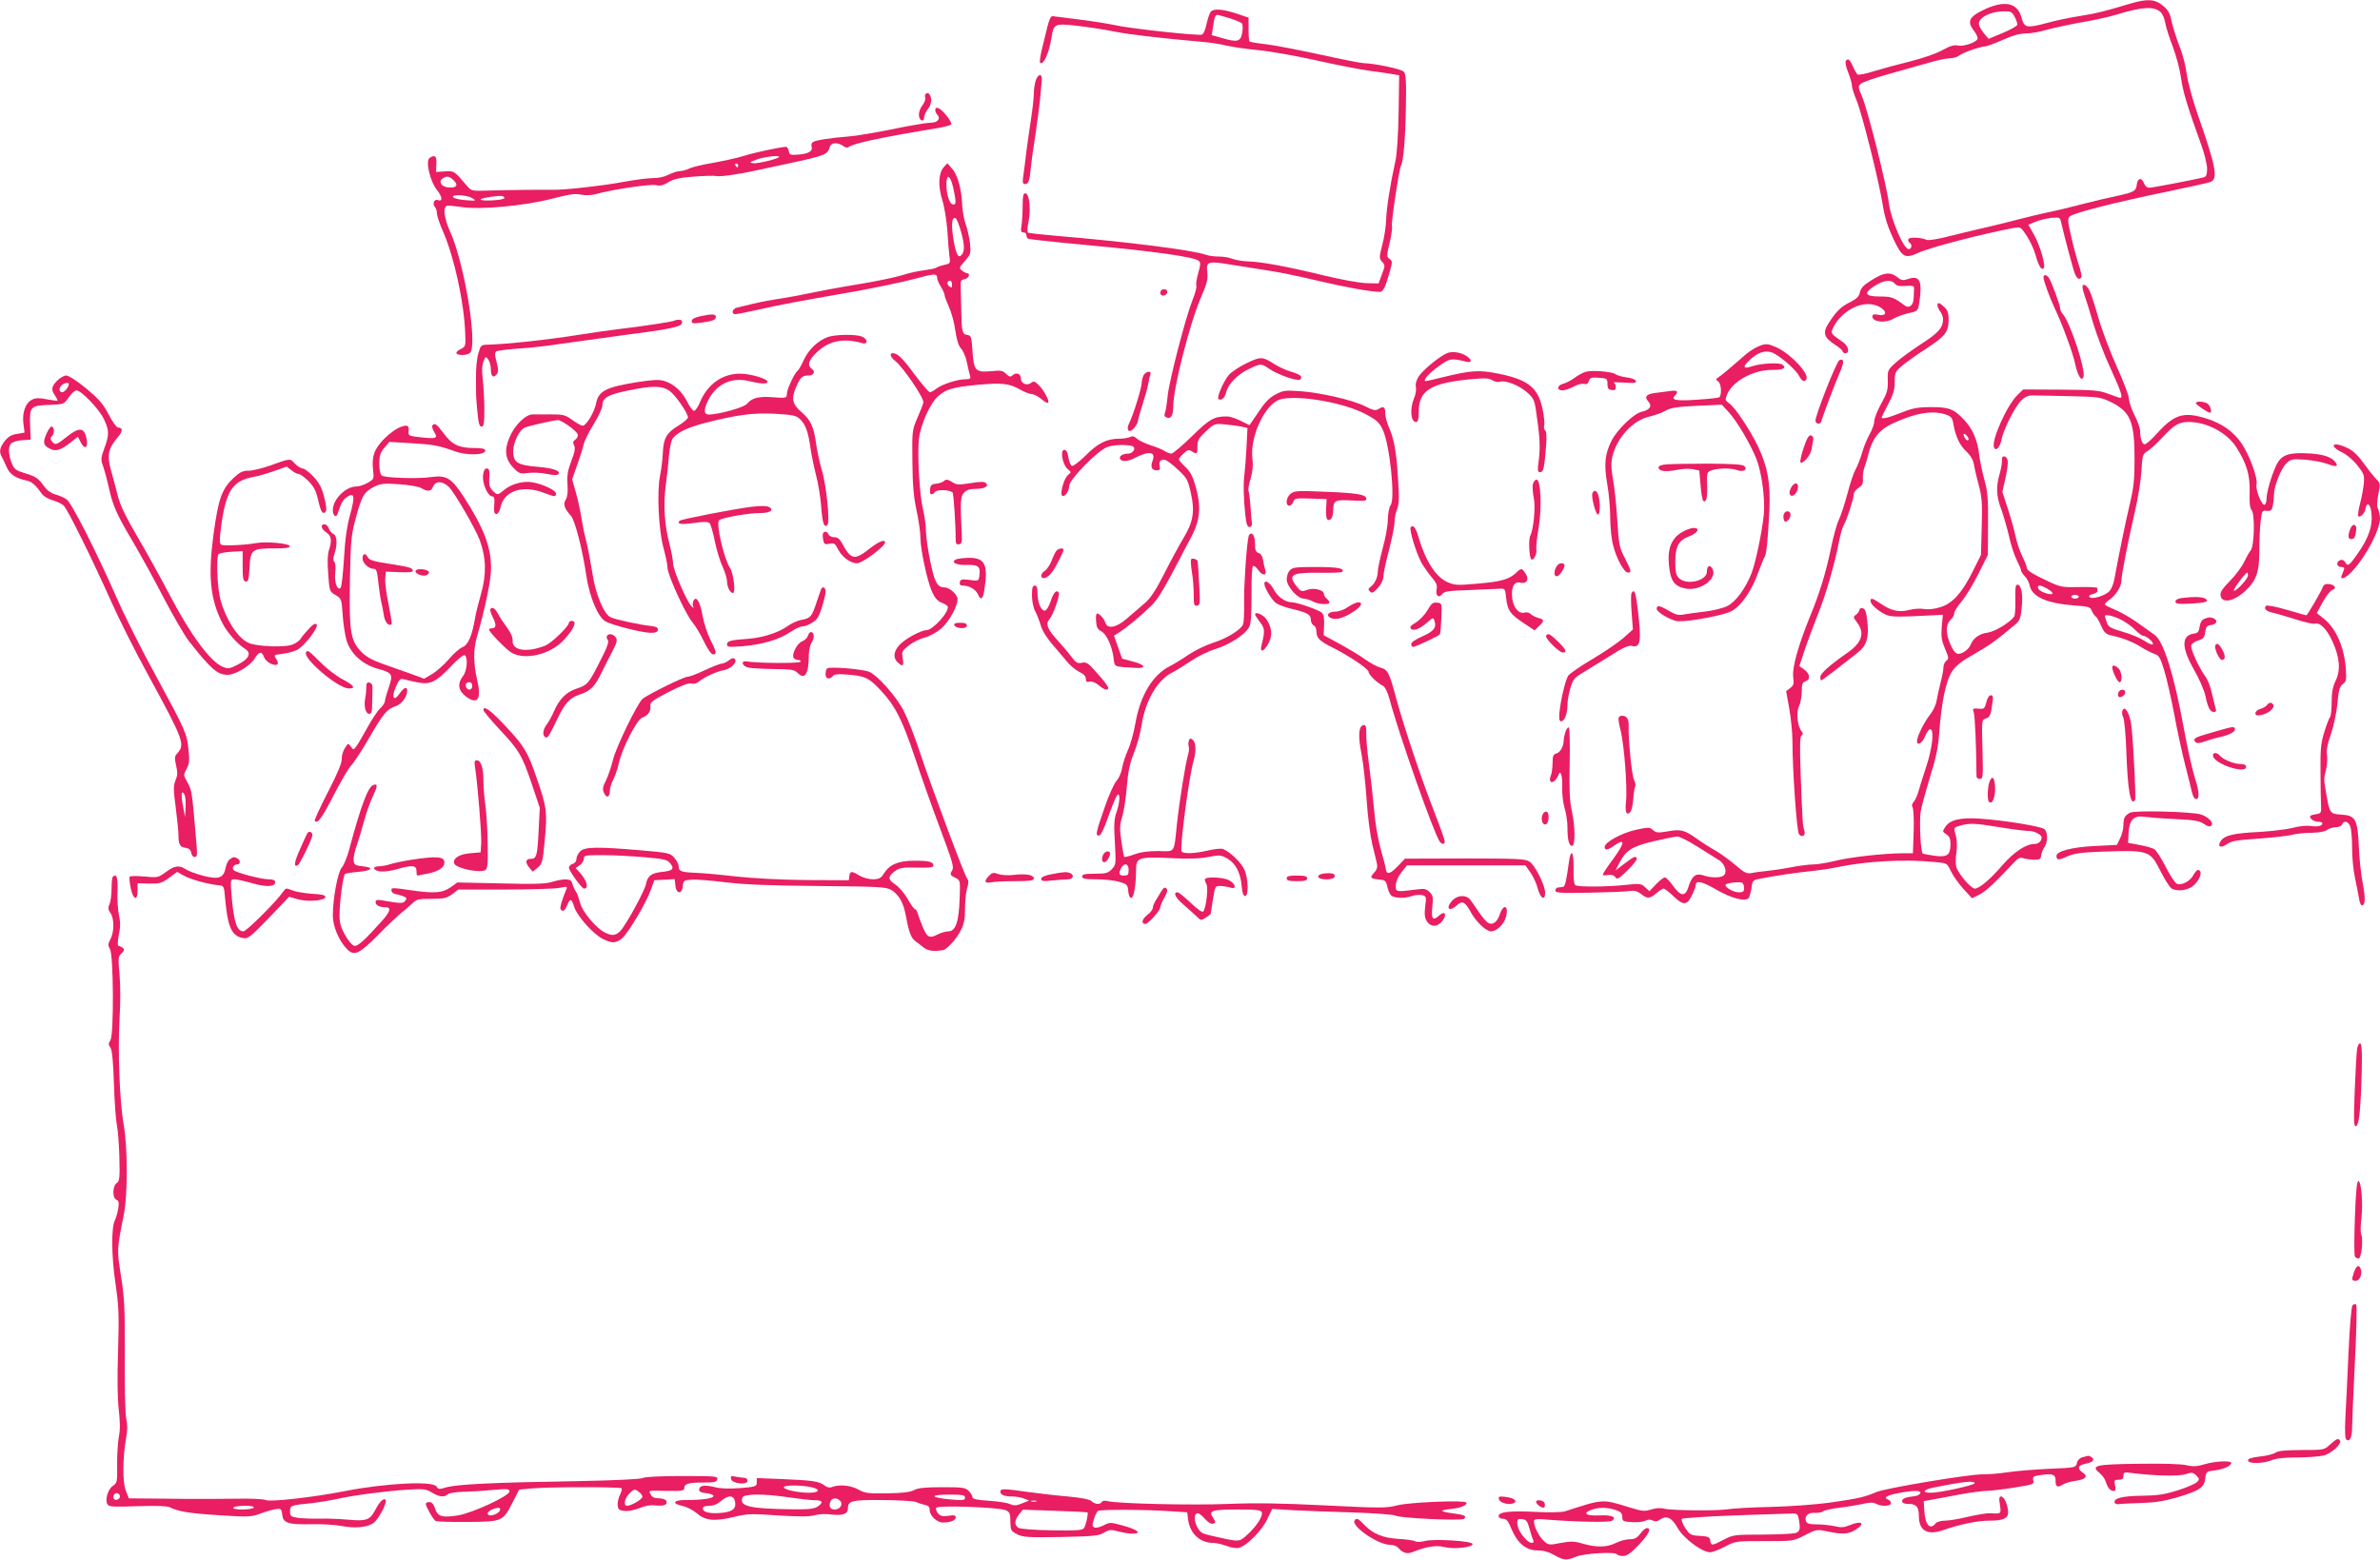 <?xml version="1.0" standalone="no"?>
<!DOCTYPE svg PUBLIC "-//W3C//DTD SVG 20010904//EN"
 "http://www.w3.org/TR/2001/REC-SVG-20010904/DTD/svg10.dtd">
<svg version="1.0" xmlns="http://www.w3.org/2000/svg"
 width="1280pt" height="839pt" viewBox="0 0 1280 839"
 preserveAspectRatio="xMidYMid meet">
<g transform="translate(0,839) scale(0.1,-0.1)"
fill="#e91e63" stroke="none">
<path d="M11455 8370 c-140 -42 -175 -51 -268 -66 -53 -8 -134 -25 -180 -38
-108 -29 -120 -26 -135 29 -22 83 -94 96 -210 39 -72 -35 -83 -61 -47 -108 15
-19 24 -40 20 -47 -13 -20 -76 -40 -105 -34 -21 5 -42 -2 -82 -24 -31 -18
-106 -44 -174 -61 -65 -16 -153 -40 -196 -53 -42 -14 -81 -21 -87 -18 -5 4
-17 23 -26 44 -8 20 -19 37 -25 37 -19 0 -19 -21 0 -70 11 -28 20 -60 20 -71
0 -11 11 -46 25 -79 29 -70 120 -432 141 -564 10 -64 27 -117 56 -179 48 -102
62 -110 135 -77 66 30 348 103 514 134 35 6 38 5 68 -41 18 -26 39 -72 48
-103 17 -61 32 -85 44 -73 13 13 -19 122 -52 181 l-30 53 38 16 c21 9 59 18
85 21 45 4 47 3 53 -24 17 -73 64 -252 74 -276 11 -28 25 -36 35 -19 3 5 -3
33 -13 63 -10 30 -29 99 -41 152 -20 86 -21 99 -8 112 18 18 253 78 528 134
113 24 215 46 228 51 42 16 31 80 -67 359 -29 83 -54 177 -60 220 -5 41 -22
109 -39 150 -16 41 -35 101 -42 132 -9 47 -18 63 -48 88 -43 35 -84 38 -177
10z m165 -45 c10 -9 22 -36 25 -58 4 -23 22 -81 41 -129 18 -48 38 -123 44
-167 10 -74 33 -151 109 -361 17 -47 31 -104 31 -127 0 -36 -4 -43 -22 -48
-69 -16 -273 -55 -290 -55 -11 0 -23 11 -28 26 -12 31 -34 27 -38 -9 -4 -35
-15 -41 -107 -61 -44 -9 -129 -29 -190 -45 -60 -16 -144 -36 -185 -44 -41 -9
-109 -25 -150 -36 -41 -11 -115 -29 -165 -41 -49 -11 -142 -33 -205 -49 -70
-18 -120 -26 -130 -21 -25 13 -93 16 -97 3 -2 -6 1 -14 6 -18 17 -10 13 -35
-4 -35 -27 0 -93 154 -106 245 -14 107 -114 504 -144 574 -23 54 -23 57 -6 71
10 9 80 33 157 54 76 21 171 48 209 59 39 12 87 22 107 23 20 0 44 7 53 14 19
16 112 49 139 50 10 0 53 16 96 35 54 24 92 35 125 35 26 0 78 9 114 20 36 10
120 28 186 40 66 11 152 30 190 42 138 42 199 45 235 13z m-785 -25 c8 -16 15
-35 15 -42 0 -7 -35 -27 -78 -45 l-77 -32 -23 27 c-12 15 -25 35 -28 46 -12
36 54 74 133 75 37 1 44 -3 58 -29z"/>
<path d="M6512 8327 c-7 -7 -16 -37 -23 -66 -6 -29 -17 -55 -24 -57 -19 -8
-390 33 -465 50 -36 8 -123 22 -195 31 -71 9 -136 17 -144 18 -9 1 -18 -17
-27 -53 -7 -30 -21 -86 -30 -123 -9 -37 -14 -71 -10 -74 17 -17 48 51 61 134
12 76 16 78 141 64 60 -7 149 -21 199 -31 79 -16 245 -35 470 -55 39 -3 97
-12 130 -20 33 -8 112 -19 175 -25 63 -6 203 -31 310 -55 108 -24 234 -49 280
-55 47 -6 103 -14 125 -18 l40 -7 -3 -200 c-2 -118 -9 -225 -17 -260 -27 -121
-48 -252 -50 -315 -1 -36 -10 -98 -21 -137 -17 -68 -17 -73 -1 -91 17 -18 17
-22 -1 -68 l-18 -49 -67 2 c-37 1 -140 20 -230 42 -193 47 -332 73 -407 75
-30 1 -68 8 -83 14 -16 7 -48 12 -72 12 -24 0 -54 4 -68 9 -66 25 -429 71
-802 102 -82 7 -153 15 -157 18 -4 4 -3 31 4 61 13 66 4 150 -18 150 -11 0
-14 -15 -14 -67 0 -38 -3 -85 -6 -105 -5 -31 -4 -38 10 -38 9 0 16 -6 16 -14
0 -8 4 -17 9 -20 4 -3 132 -17 282 -31 402 -37 614 -67 637 -89 10 -9 9 -22
-4 -65 -8 -29 -13 -60 -10 -68 3 -7 -6 -42 -20 -76 -37 -92 -124 -427 -134
-515 -4 -42 -11 -85 -15 -94 -5 -12 -2 -20 10 -24 23 -9 35 12 35 62 0 96 89
446 149 584 32 74 38 98 34 135 -7 59 2 62 130 41 56 -9 147 -23 202 -32 55
-8 175 -33 266 -55 144 -34 276 -58 330 -59 18 0 29 23 54 110 14 51 14 56 -2
67 -16 12 -16 17 1 88 10 42 15 82 12 90 -5 14 39 309 49 325 13 21 24 156 26
313 3 145 0 180 -12 192 -14 14 -157 44 -213 45 -15 0 -121 21 -234 46 -114
25 -245 50 -292 56 -47 5 -87 12 -90 15 -3 3 -5 32 -5 66 l0 62 -65 22 c-76
25 -123 28 -138 10z m101 -35 c31 -10 61 -22 66 -28 5 -5 6 -27 2 -49 -8 -49
-26 -54 -107 -30 l-57 16 7 45 c6 48 12 64 24 64 4 0 33 -8 65 -18z"/>
<path d="M5571 7959 c-6 -18 -11 -50 -11 -73 0 -23 -7 -84 -15 -136 -8 -52
-19 -131 -25 -175 -5 -44 -12 -101 -16 -127 -6 -40 -4 -48 9 -48 19 0 24 15
32 95 3 33 15 117 26 186 10 69 21 154 24 190 3 35 7 75 8 88 3 36 -19 36 -32
0z"/>
<path d="M4978 7884 c-4 -3 -4 -12 -2 -19 3 -8 -4 -27 -16 -43 -23 -31 -24
-72 -2 -80 7 -2 12 5 12 16 0 11 9 31 21 46 12 15 19 37 17 53 -3 26 -18 40
-30 27z"/>
<path d="M5030 7797 c0 -7 5 -18 11 -24 20 -20 2 -43 -33 -43 -18 0 -75 -9
-128 -19 -188 -38 -266 -51 -325 -56 -82 -6 -168 -19 -183 -29 -7 -4 -10 -16
-7 -26 8 -24 -19 -38 -76 -42 -39 -3 -44 0 -47 20 -2 12 -9 22 -15 22 -26 0
-168 -30 -228 -49 -35 -11 -109 -27 -164 -37 -55 -9 -112 -23 -127 -30 -15 -8
-38 -14 -50 -14 -13 0 -41 -9 -63 -20 -24 -12 -56 -19 -84 -18 -26 0 -95 -9
-156 -20 -101 -20 -325 -45 -385 -43 -57 1 -251 -1 -340 -4 -94 -3 -94 -3
-120 27 -67 79 -68 80 -118 76 l-47 -3 2 43 c2 43 -7 51 -36 33 -24 -15 1
-125 39 -173 30 -37 32 -65 4 -54 -19 7 -30 -22 -15 -37 6 -6 11 -22 11 -35 0
-13 15 -58 34 -100 59 -137 111 -374 118 -542 3 -73 2 -75 -25 -88 -15 -7 -25
-17 -22 -23 9 -13 59 -11 73 3 42 42 -30 483 -108 654 -31 70 -39 129 -17 137
6 2 40 -1 75 -6 98 -17 338 5 487 43 96 25 128 30 160 23 26 -5 54 -4 80 3 79
23 290 55 322 48 24 -5 41 -1 68 16 27 17 60 24 136 30 55 4 108 6 119 3 20
-5 123 9 225 32 33 7 96 21 140 30 232 50 234 51 249 98 7 21 44 22 70 2 12
-9 24 -11 30 -6 25 20 191 55 473 101 40 6 75 16 79 21 3 5 -9 27 -27 49 -32
40 -59 52 -59 27z m-840 -251 c0 -9 -113 -37 -138 -34 -24 3 -22 5 18 20 41
15 120 24 120 14z m-220 -46 c0 -5 -2 -10 -4 -10 -3 0 -8 5 -11 10 -3 6 -1 10
4 10 6 0 11 -4 11 -10z m-1529 -81 c26 -26 13 -42 -32 -37 -36 3 -53 33 -27
49 21 14 36 11 59 -12z m99 -95 c24 -14 22 -15 -33 -11 -32 2 -63 9 -69 15
-18 18 71 15 102 -4z m173 1 c1 -6 -28 -11 -68 -13 -76 -3 -81 8 -7 19 58 8
72 7 75 -6z"/>
<path d="M5076 7491 c-29 -32 -32 -101 -8 -178 12 -38 23 -111 27 -163 3 -52
8 -114 11 -136 6 -41 5 -42 -28 -49 -18 -4 -37 -11 -43 -15 -5 -4 -35 -10 -65
-14 -30 -3 -84 -15 -120 -27 -36 -11 -146 -34 -245 -50 -99 -16 -209 -37 -245
-45 -36 -8 -105 -21 -155 -29 -49 -7 -119 -20 -155 -29 -36 -9 -75 -18 -87
-21 -25 -6 -32 -35 -8 -35 8 0 63 11 122 24 125 28 205 43 508 96 121 22 269
52 330 69 111 30 125 31 125 6 0 -8 9 -29 20 -47 11 -18 20 -38 20 -45 0 -7
11 -36 24 -65 13 -29 29 -86 34 -127 7 -48 17 -81 30 -95 11 -11 25 -43 31
-71 6 -27 13 -60 17 -72 6 -20 3 -23 -23 -23 -43 0 -126 -27 -156 -50 -14 -11
-30 -20 -36 -20 -6 0 -42 43 -81 94 -65 89 -93 116 -119 116 -19 0 -12 -22 14
-42 43 -34 156 -201 151 -223 -2 -11 -17 -49 -33 -85 -27 -63 -28 -69 -26
-230 1 -125 6 -189 22 -264 12 -54 21 -120 21 -147 0 -63 36 -231 62 -291 14
-32 30 -51 50 -59 16 -6 31 -15 34 -20 15 -24 -78 -129 -114 -129 -30 0 -120
-50 -147 -82 -30 -35 -32 -68 -7 -91 28 -26 34 -21 27 22 -6 36 -4 40 33 69
21 17 59 36 85 42 26 7 64 28 88 48 42 36 89 119 89 159 0 24 -43 63 -69 63
-40 0 -54 26 -77 136 -13 60 -23 134 -24 164 0 30 -7 84 -16 120 -19 80 -31
293 -22 378 9 78 60 193 104 231 43 38 77 48 212 61 129 12 170 8 229 -26 23
-13 51 -24 62 -24 10 0 34 -12 51 -26 17 -15 34 -24 37 -20 9 9 -24 70 -53 97
-19 18 -26 20 -38 10 -23 -19 -56 -4 -56 25 0 26 -27 33 -47 13 -8 -8 -17 -5
-32 10 -18 18 -28 20 -83 14 -82 -7 -91 3 -98 111 -5 74 -7 81 -27 84 -28 4
-31 16 -33 127 -1 50 -2 108 -3 130 -2 35 1 40 21 43 20 3 33 32 14 32 -5 0
-17 6 -27 14 -18 13 -18 15 14 52 32 36 33 40 28 95 -4 31 -14 79 -24 105 -9
27 -17 72 -18 99 -3 84 -24 164 -54 197 l-26 30 -19 -21z m43 -83 c6 -18 13
-52 17 -75 5 -35 4 -43 -9 -43 -19 0 -37 51 -37 106 0 52 14 57 29 12z m44
-246 c23 -73 27 -118 12 -139 -19 -25 -30 -10 -44 61 -17 92 -14 145 10 131 4
-3 14 -27 22 -53z m-43 -303 c0 -18 -2 -19 -15 -9 -15 12 -12 30 6 30 5 0 9
-10 9 -21z"/>
<path d="M10067 6884 c-44 -27 -59 -43 -64 -66 -4 -22 -17 -35 -52 -53 -51
-25 -75 -49 -116 -113 -34 -52 -26 -78 35 -117 22 -14 40 -30 40 -35 0 -6 7
-10 15 -10 24 0 17 37 -10 57 -70 49 -70 49 -58 76 40 88 145 148 223 127 64
-17 82 -66 20 -53 -23 4 -30 2 -30 -10 0 -30 75 -37 116 -10 14 9 49 21 77 28
51 11 52 12 59 56 18 118 3 150 -61 128 -26 -9 -35 -8 -57 10 -38 30 -71 26
-137 -15z m124 -20 c9 -11 26 -15 58 -12 39 2 46 0 45 -14 0 -10 -1 -34 -2
-53 -2 -37 -24 -56 -47 -39 -61 45 -71 49 -135 49 -81 0 -89 18 -28 57 48 31
89 36 109 12z"/>
<path d="M10990 6898 c0 -17 35 -112 59 -163 41 -85 99 -243 111 -300 14 -66
35 -100 45 -73 14 36 -70 290 -111 339 -8 8 -14 21 -14 29 0 18 -49 152 -62
167 -13 17 -28 17 -28 1z"/>
<path d="M11200 6846 c0 -8 5 -27 10 -42 6 -15 27 -82 46 -148 20 -66 62 -178
95 -248 56 -123 68 -158 52 -158 -5 0 -33 10 -63 21 -49 19 -77 22 -257 23
l-202 1 -30 -29 c-57 -55 -142 -244 -127 -283 10 -24 33 2 41 45 10 52 73 177
107 209 21 20 38 27 66 26 20 0 109 -2 197 -4 152 -4 163 -5 218 -32 105 -52
127 -104 127 -307 0 -110 -5 -154 -25 -239 -22 -91 -58 -267 -84 -408 -4 -24
-16 -52 -26 -63 -22 -24 -93 -46 -107 -32 -6 6 0 12 16 16 14 3 26 11 26 16 0
6 0 13 0 17 0 4 -44 6 -98 5 -91 -2 -101 0 -167 31 -89 42 -115 59 -115 75 0
7 -11 34 -24 60 -13 26 -29 74 -36 107 -7 33 -25 100 -42 150 l-29 89 16 71
c9 39 15 82 13 95 -4 30 -34 35 -31 5 1 -11 -4 -43 -12 -72 -21 -72 -19 -123
9 -195 12 -35 31 -99 41 -143 9 -44 28 -101 41 -127 13 -26 24 -52 24 -58 0
-5 9 -19 20 -30 11 -11 23 -34 26 -50 13 -61 92 -96 242 -107 75 -5 85 -9 92
-29 5 -12 14 -25 20 -29 7 -4 20 -27 30 -51 14 -33 26 -45 47 -50 64 -14 123
-36 165 -63 24 -15 57 -32 73 -38 26 -8 33 -19 53 -84 13 -41 37 -146 54 -234
16 -88 43 -212 59 -275 16 -63 33 -130 37 -149 4 -19 12 -36 19 -38 23 -8 23
36 -2 110 -13 42 -41 163 -60 269 -53 291 -109 468 -156 502 -13 9 -54 38 -91
65 -37 27 -92 58 -123 71 -30 12 -55 25 -55 29 0 4 13 17 30 29 32 24 59 68
59 98 0 30 39 226 72 369 17 72 33 171 36 221 5 86 7 92 32 107 15 9 49 40 76
69 68 73 92 88 146 88 98 0 206 -57 257 -137 55 -87 73 -147 71 -239 -2 -58 1
-87 11 -99 18 -22 14 -193 -5 -215 -7 -8 -23 -36 -35 -62 -12 -25 -46 -72 -76
-102 -40 -40 -54 -62 -52 -78 6 -45 69 -35 130 20 62 56 80 105 79 221 0 53 3
123 7 156 7 57 8 60 33 57 22 -2 27 2 33 29 3 17 6 44 6 60 0 45 39 142 68
168 24 22 32 23 103 18 42 -4 95 -14 118 -23 48 -19 62 -13 36 16 -24 26 -75
40 -162 42 -91 3 -126 -13 -151 -65 -26 -56 -52 -144 -52 -178 0 -15 -4 -30
-10 -34 -14 -9 -51 81 -44 109 8 33 -38 159 -82 223 -44 63 -106 107 -192 133
-118 36 -168 21 -259 -79 -30 -34 -61 -61 -68 -61 -14 0 -25 30 -25 71 0 14
-13 53 -30 85 -16 32 -30 72 -30 88 0 16 -29 94 -65 172 -35 78 -80 196 -99
263 -19 66 -40 132 -48 147 -15 31 -38 43 -38 20z m890 -1552 c0 -18 -68 -90
-76 -81 -6 5 63 97 72 97 2 0 4 -7 4 -16z m-1079 -71 c37 -22 37 -35 2 -27
-31 8 -53 22 -53 35 0 14 19 11 51 -8z m169 -43 c0 -5 -9 -10 -20 -10 -11 0
-20 5 -20 10 0 6 9 10 20 10 11 0 20 -4 20 -10z m228 -124 c26 -13 60 -38 76
-55 17 -17 35 -31 42 -31 18 0 60 -37 52 -46 -4 -4 -25 5 -45 19 -21 14 -73
36 -115 48 -68 20 -79 26 -88 52 -5 17 -10 32 -10 33 0 12 47 1 88 -20z"/>
<path d="M6253 6833 c-18 -6 -16 -33 1 -33 19 0 31 19 20 30 -5 4 -15 5 -21 3z"/>
<path d="M10420 6747 c0 -7 7 -22 15 -33 8 -10 15 -29 15 -41 0 -46 -25 -74
-117 -133 -52 -34 -114 -79 -138 -101 -43 -39 -44 -42 -42 -98 1 -48 -4 -66
-36 -123 -20 -36 -37 -79 -37 -94 0 -15 -11 -46 -24 -68 -13 -23 -32 -68 -41
-100 -9 -32 -25 -73 -35 -90 -10 -17 -30 -76 -44 -131 -15 -55 -35 -118 -46
-140 -11 -22 -31 -94 -44 -160 -28 -133 -61 -239 -111 -360 -63 -155 -97 -276
-91 -325 5 -38 3 -47 -16 -61 l-22 -17 17 -94 c9 -52 17 -130 17 -174 0 -152
23 -485 35 -501 17 -22 38 -7 29 20 -9 25 -10 44 -20 308 -5 147 -4 198 5 203
9 6 9 11 0 22 -22 27 -30 103 -14 134 8 16 15 51 15 79 0 41 4 51 20 56 28 9
25 40 -6 63 l-27 19 28 84 c15 46 48 133 72 194 44 110 91 273 114 395 7 36
18 74 25 85 15 24 54 143 54 167 0 10 12 25 26 34 20 13 25 24 23 48 -2 18 2
45 8 61 6 17 17 51 23 78 21 79 57 125 125 157 125 59 219 75 293 49 25 -9 33
-18 37 -47 11 -67 35 -119 70 -150 22 -21 36 -44 41 -69 3 -21 15 -72 26 -113
17 -63 20 -97 16 -225 l-4 -150 -43 -86 c-58 -117 -108 -173 -172 -194 -33
-11 -65 -15 -91 -11 -21 4 -58 1 -80 -5 -54 -14 -96 -5 -149 31 -49 33 -59 36
-59 17 0 -17 36 -50 77 -71 28 -14 54 -15 172 -10 l140 7 -6 -65 c-4 -53 -1
-74 18 -118 20 -47 21 -54 7 -64 -9 -7 -16 -23 -16 -36 0 -14 -7 -52 -16 -85
-8 -33 -18 -76 -21 -96 -3 -20 -19 -54 -36 -75 -31 -39 -69 -116 -69 -140 0
-30 29 -12 44 27 10 23 22 39 29 36 20 -7 9 -102 -23 -200 -16 -49 -35 -107
-41 -130 -6 -23 -18 -50 -26 -59 -10 -12 -13 -22 -7 -30 5 -7 8 -66 6 -130
l-4 -118 -55 0 c-98 0 -286 -21 -364 -41 -41 -10 -94 -19 -116 -19 -22 0 -80
-7 -129 -17 -49 -9 -107 -17 -129 -19 -22 -2 -55 -6 -72 -10 -29 -5 -39 -1
-90 43 -32 27 -80 62 -108 78 -27 15 -71 43 -96 61 -68 49 -89 55 -159 42 -53
-9 -63 -8 -80 7 -18 16 -23 16 -93 1 -78 -18 -167 -67 -167 -92 0 -20 17 -17
51 7 60 42 59 17 -1 -66 -33 -44 -59 -84 -60 -89 0 -4 12 -6 27 -3 18 3 31 0
40 -11 10 -15 18 -11 67 37 49 49 61 71 37 71 -5 0 -29 -16 -55 -36 l-47 -36
19 38 c36 70 67 90 183 118 59 14 117 26 130 26 13 0 62 -25 109 -55 47 -29
99 -62 115 -72 33 -20 47 -69 23 -84 -18 -12 -69 -11 -107 2 -40 14 -62 -3
-80 -61 -16 -55 -42 -53 -83 5 -18 25 -37 45 -44 45 -7 0 -29 -17 -48 -37
l-35 -37 -23 21 c-21 20 -29 21 -103 13 -100 -11 -256 -12 -272 -2 -8 5 -11
35 -10 89 2 91 -14 114 -25 36 -14 -102 -21 -133 -32 -134 -6 -1 -18 -2 -26
-3 -8 0 -15 -8 -15 -16 0 -13 26 -15 185 -12 102 2 199 6 217 9 23 4 39 -1 59
-16 34 -27 46 -26 82 4 17 14 34 25 39 25 6 0 29 -18 52 -40 54 -52 74 -51
100 3 12 24 21 49 21 55 0 28 34 21 108 -22 85 -50 163 -69 178 -45 4 8 11 32
14 54 4 36 8 41 40 47 72 15 227 38 290 43 36 4 94 12 130 20 159 33 360 44
524 28 68 -6 68 -6 87 -47 10 -23 40 -65 66 -95 l49 -53 40 20 c35 18 78 58
192 179 17 18 28 22 45 16 12 -4 38 -7 57 -8 30 0 36 4 38 25 2 13 10 33 18
44 18 27 18 80 -1 96 -18 15 -221 48 -345 56 -104 8 -163 -6 -187 -43 -17 -25
-17 -27 5 -41 16 -10 22 -24 22 -51 0 -60 -16 -73 -82 -65 -31 4 -61 10 -67
13 -11 7 -19 155 -12 221 2 19 24 100 48 180 36 115 47 168 53 255 12 159 35
269 67 321 22 33 49 55 121 96 83 47 117 72 223 161 21 18 27 34 32 87 8 72
-2 125 -23 125 -10 0 -13 -19 -11 -80 1 -44 -2 -85 -6 -91 -22 -32 -103 -81
-142 -87 -46 -6 -78 -29 -92 -64 -10 -28 -54 -57 -74 -49 -22 8 -55 84 -55
127 0 23 7 42 20 54 11 10 20 26 20 35 0 10 18 40 41 66 22 27 63 94 90 149
l50 100 1 165 c1 139 -2 177 -20 240 -11 41 -24 102 -28 135 -8 77 -36 140
-82 188 -55 58 -80 67 -176 67 -72 0 -98 -5 -161 -30 -71 -28 -105 -36 -105
-25 0 3 16 34 35 71 27 51 35 77 35 119 0 49 3 56 37 85 20 18 80 61 133 95
103 67 120 89 120 159 0 32 -6 48 -23 64 -27 25 -37 28 -37 9z m166 -724 c-4
-4 -11 -1 -16 7 -16 25 -11 35 7 17 9 -9 13 -20 9 -24z m169 -2083 c66 -11
137 -20 157 -20 30 0 68 -20 68 -35 0 -20 -17 -35 -39 -35 -45 0 -109 -43
-170 -112 -65 -77 -126 -128 -150 -128 -21 0 -91 82 -100 118 -4 15 -4 49 1
77 4 29 3 65 -2 85 -14 49 -14 48 23 59 49 14 81 13 212 -9z m-1375 -326 c0
-20 -5 -24 -28 -24 -28 0 -72 24 -72 40 0 9 66 18 88 12 6 -2 12 -15 12 -28z"/>
<path d="M3763 6688 c-28 -6 -43 -15 -43 -25 0 -13 8 -14 50 -9 64 9 80 15 80
32 0 16 -24 16 -87 2z"/>
<path d="M3629 6666 c-6 -6 -171 -31 -299 -46 -52 -6 -147 -20 -210 -30 -175
-28 -390 -51 -495 -54 -38 -1 -40 -3 -52 -46 -8 -25 -14 -83 -13 -130 0 -113
0 -105 8 -190 5 -57 11 -75 22 -75 12 0 15 18 15 100 -1 55 -5 127 -9 160 -5
40 -4 70 4 90 11 29 12 29 26 11 8 -11 14 -34 14 -52 0 -39 13 -50 31 -28 10
12 10 25 0 66 -11 39 -11 52 -1 58 6 4 60 11 118 15 59 3 163 15 232 26 69 10
215 30 325 45 266 34 319 46 323 67 2 11 -3 17 -16 17 -10 0 -21 -2 -23 -4z"/>
<path d="M4452 6577 c-54 -20 -103 -67 -129 -123 -13 -30 -29 -57 -35 -60 -6
-4 -20 -27 -32 -53 -20 -45 -23 -52 -25 -80 -1 -11 -15 -13 -72 -8 -77 6 -115
-3 -140 -34 -14 -20 -151 -58 -206 -59 -29 0 -30 27 -3 79 42 84 125 123 213
102 68 -16 101 -18 105 -6 5 16 -88 44 -147 45 -97 0 -177 -57 -218 -157 -10
-24 -24 -43 -30 -43 -7 0 -24 22 -37 49 -29 56 -70 94 -121 111 -28 9 -56 8
-138 -4 -177 -28 -218 -48 -231 -115 -8 -46 -53 -121 -72 -121 -8 0 -33 14
-56 31 -38 27 -50 30 -113 30 -38 -1 -83 0 -98 0 -38 2 -99 -57 -127 -124 -29
-68 -23 -118 21 -163 31 -32 36 -34 80 -28 25 3 70 1 99 -5 30 -7 57 -8 62 -3
18 18 -25 34 -112 41 -107 9 -130 24 -130 83 0 48 33 116 63 128 28 11 157 40
178 40 20 0 98 -56 106 -76 3 -8 -2 -21 -12 -28 -14 -10 -15 -17 -8 -31 8 -14
5 -35 -14 -84 -20 -52 -24 -79 -21 -126 3 -41 0 -67 -9 -82 -16 -24 -8 -49 28
-88 21 -24 62 -181 82 -320 18 -119 64 -228 106 -249 38 -20 189 -58 236 -60
29 -1 40 3 43 15 2 13 -7 18 -40 22 -53 5 -186 34 -213 46 -37 16 -83 127 -99
238 -9 56 -24 137 -35 180 -11 43 -22 101 -26 128 -4 28 -16 83 -27 123 l-21
73 27 77 c15 42 31 93 35 112 5 19 29 69 55 110 26 42 46 86 46 102 0 38 31
56 142 78 125 26 177 26 218 -2 32 -22 100 -120 100 -144 0 -6 -22 -25 -49
-42 -66 -40 -82 -68 -86 -144 -1 -35 -8 -91 -15 -126 -18 -88 -8 -296 19 -392
11 -41 21 -88 21 -104 0 -37 95 -246 133 -292 17 -20 45 -67 63 -105 20 -41
39 -69 49 -69 21 0 19 13 -14 78 -16 31 -35 89 -42 127 -13 76 -33 111 -48 86
-5 -8 -7 -21 -4 -30 5 -14 4 -14 -9 -1 -25 25 -98 195 -98 228 0 18 -9 64 -19
104 -27 102 -34 208 -21 313 7 50 15 124 18 166 4 42 13 83 21 92 26 32 81 58
173 82 171 44 263 56 381 49 96 -6 110 -9 132 -31 29 -30 42 -68 54 -154 5
-35 18 -99 29 -142 12 -43 24 -118 28 -166 7 -96 16 -123 34 -105 15 15 -6
219 -31 299 -10 33 -23 93 -29 133 -13 96 -29 131 -77 173 -52 44 -59 74 -32
135 22 53 33 64 66 64 29 0 40 20 20 35 -27 20 -20 46 26 90 65 62 142 78 245
49 32 -9 29 24 -4 36 -34 13 -141 11 -182 -3z"/>
<path d="M9451 6524 c-19 -8 -56 -33 -81 -57 -64 -56 -112 -97 -130 -108 -13
-8 -13 -11 2 -22 15 -12 19 -69 5 -84 -4 -3 -57 -9 -119 -13 -113 -8 -144 -2
-120 22 23 23 12 31 -30 24 -24 -3 -58 -8 -77 -10 -47 -6 -59 -21 -36 -46 22
-24 9 -45 -36 -55 -43 -10 -134 -98 -163 -158 -35 -71 -40 -126 -22 -231 9
-49 16 -130 16 -180 0 -51 7 -119 16 -151 18 -71 59 -145 79 -145 21 0 19 9
-17 79 -29 57 -32 72 -40 204 -5 78 -15 176 -23 218 -10 55 -11 89 -4 120 23
103 111 199 200 218 29 7 69 21 87 32 27 15 60 21 168 26 l134 6 38 -41 c43
-47 114 -166 148 -250 29 -73 48 -217 40 -300 -10 -97 -43 -253 -65 -313 -31
-81 -85 -156 -131 -179 -22 -11 -77 -25 -122 -30 -46 -5 -98 -13 -115 -16 -25
-5 -43 0 -77 20 -51 30 -66 32 -66 11 0 -19 80 -65 116 -67 64 -2 249 33 287
55 52 28 109 111 143 207 15 41 31 80 35 85 9 12 17 92 25 250 7 144 -9 233
-60 341 -42 89 -126 215 -157 235 -21 15 -22 18 -10 48 29 70 140 131 238 131
63 0 83 9 60 28 -15 13 -115 8 -163 -8 -50 -17 -55 -4 -12 35 41 38 75 50 112
41 34 -8 133 -91 151 -127 16 -30 29 -36 40 -19 17 28 -83 136 -160 171 -48
22 -60 23 -104 3z"/>
<path d="M7782 6490 c-41 -17 -131 -92 -152 -125 -13 -21 -19 -42 -15 -57 3
-13 -1 -40 -10 -60 -24 -59 -18 -128 11 -128 10 0 14 14 14 53 0 117 62 156
280 177 77 7 99 6 117 -6 12 -7 29 -11 38 -8 28 11 104 -18 146 -55 36 -32 42
-43 50 -101 21 -141 24 -196 14 -272 -7 -50 -5 -58 8 -58 18 0 23 22 32 142 4
50 2 79 -5 83 -6 4 -8 15 -5 25 3 10 -1 51 -9 91 -25 115 -77 157 -242 190
-101 20 -142 17 -298 -21 -43 -11 -83 -20 -88 -20 -20 0 16 42 70 80 59 43 67
44 145 25 34 -9 36 8 4 30 -31 20 -77 27 -105 15z"/>
<path d="M6704 6436 c-38 -18 -82 -47 -96 -64 -28 -34 -65 -119 -55 -128 13
-13 35 6 41 34 10 45 61 98 121 126 66 32 67 32 113 1 49 -33 153 -68 165 -56
15 15 0 27 -48 41 -25 7 -65 25 -89 40 -67 43 -75 43 -152 6z"/>
<path d="M9893 6453 c-16 -6 -136 -312 -129 -329 7 -17 25 -18 31 -1 14 46 77
212 99 261 25 57 25 79 -1 69z"/>
<path d="M8528 6390 c-15 -4 -42 -19 -60 -33 -18 -13 -45 -27 -60 -31 -34 -8
-38 -36 -5 -36 12 0 39 9 60 20 21 12 47 18 57 15 13 -4 20 0 25 15 6 18 13
21 53 18 45 -3 47 -4 47 -33 0 -23 5 -31 23 -33 16 -3 22 2 22 16 0 11 -5 22
-12 24 -6 2 19 2 56 0 55 -4 68 -2 64 9 -3 8 -24 16 -50 19 -25 3 -52 11 -59
17 -19 14 -127 23 -161 13z"/>
<path d="M6150 6371 c-5 -11 -10 -30 -10 -42 0 -26 -45 -171 -66 -213 -21 -41
-1 -61 27 -27 10 13 19 29 19 36 0 7 11 46 24 86 13 41 27 91 31 112 3 21 9
45 12 53 8 22 -25 17 -37 -5z"/>
<path d="M307 6342 c-31 -32 -33 -49 -11 -80 9 -13 14 -25 13 -27 -2 -2 -28 2
-57 7 -38 8 -60 8 -78 -1 -36 -16 -56 -71 -48 -130 l6 -48 -40 -7 c-30 -4 -48
-15 -67 -39 -27 -36 -31 -57 -15 -85 5 -9 17 -34 26 -55 17 -39 47 -59 107
-72 28 -6 48 -23 80 -69 10 -15 35 -30 60 -37 23 -7 50 -19 59 -28 21 -19 152
-284 258 -521 43 -96 129 -267 191 -380 198 -363 206 -384 162 -433 -14 -14
-15 -25 -6 -64 9 -38 8 -55 -3 -81 -12 -29 -12 -49 1 -145 8 -62 15 -130 15
-152 0 -49 8 -62 40 -66 17 -3 26 -11 28 -26 2 -13 10 -23 19 -23 14 0 15 11
9 78 -23 270 -24 281 -47 322 -23 40 -23 42 -6 73 15 27 17 46 11 102 -8 88
-15 104 -178 404 -75 137 -170 326 -211 421 -109 247 -240 506 -267 524 -13 9
-40 21 -60 26 -23 7 -45 22 -60 43 -31 44 -45 54 -106 72 -46 14 -56 21 -68
52 -19 45 -21 88 -5 107 7 8 34 16 59 18 l47 3 -3 75 c-4 102 2 109 102 112
80 3 80 3 105 40 14 21 33 37 42 38 26 0 123 -101 148 -155 29 -61 29 -84 2
-157 -19 -53 -20 -59 -5 -100 8 -24 21 -73 29 -109 20 -96 45 -151 128 -290
40 -68 116 -205 167 -304 52 -99 113 -205 137 -235 118 -150 153 -180 207
-180 41 0 117 45 144 85 26 42 39 44 52 10 10 -26 54 -50 71 -39 6 3 4 15 -5
29 -15 22 -14 22 34 28 27 3 62 13 78 21 40 21 118 124 105 137 -8 8 -21 0
-44 -26 -19 -20 -38 -43 -42 -51 -4 -8 -21 -21 -38 -29 -38 -20 -203 -14 -247
9 -57 29 -120 129 -147 233 -17 64 -23 229 -9 243 5 4 36 10 69 12 l60 3 0
-80 c0 -66 3 -80 16 -83 14 -3 17 9 21 73 5 99 12 105 131 105 66 0 88 3 85
13 -5 14 -126 25 -178 16 -59 -11 -178 -17 -190 -9 -10 6 -10 27 -1 96 26 194
61 248 176 269 22 3 71 18 109 31 l68 24 26 -20 c13 -11 31 -20 39 -20 7 0 31
-17 51 -37 29 -29 41 -52 52 -98 15 -68 25 -84 40 -69 8 8 6 31 -6 78 -13 52
-26 77 -58 112 -23 24 -49 44 -58 44 -10 0 -28 12 -42 26 -27 29 -22 30 -135
-11 -41 -14 -92 -27 -114 -27 -32 0 -48 -8 -82 -40 -62 -59 -80 -110 -106
-297 -31 -229 -19 -353 47 -483 25 -49 81 -113 123 -139 35 -22 20 -54 -40
-84 -45 -23 -52 -24 -81 -12 -67 28 -173 172 -283 382 -49 94 -128 236 -176
318 -60 102 -92 168 -104 215 -9 37 -26 99 -37 138 -24 84 -16 122 34 180 29
33 30 54 3 54 -8 0 -31 32 -51 71 -30 58 -53 83 -121 140 -49 40 -94 69 -107
69 -12 0 -34 -13 -49 -28z m63 -18 c0 -16 -23 -44 -35 -44 -18 0 -20 21 -3 38
12 12 38 17 38 6z m628 -2277 l-3 -52 -11 60 c-12 62 -8 90 8 61 5 -9 8 -40 6
-69z"/>
<path d="M6860 6268 c-33 -17 -58 -43 -92 -95 l-48 -70 -47 23 c-25 13 -59 24
-73 24 -71 0 -94 -13 -190 -107 -52 -51 -102 -93 -110 -93 -9 0 -24 6 -35 13
-11 8 -45 22 -75 31 -30 10 -64 26 -75 36 -14 13 -25 16 -35 10 -8 -5 -36 -10
-61 -10 -67 0 -115 -24 -182 -92 -33 -32 -65 -57 -72 -54 -7 2 -15 23 -19 45
-4 28 -11 41 -22 41 -24 0 -10 -79 18 -103 20 -17 20 -18 3 -31 -22 -16 -47
-104 -32 -113 14 -8 37 25 37 53 0 34 152 189 204 209 38 15 129 15 143 1 12
-12 -8 -36 -29 -36 -30 0 -52 -15 -44 -29 10 -16 42 -14 78 5 78 40 115 35 97
-14 -13 -33 -5 -52 22 -52 16 0 20 5 16 19 -7 27 7 44 30 37 10 -3 42 -27 70
-54 47 -44 52 -53 68 -126 22 -97 12 -155 -41 -242 -20 -33 -65 -116 -100
-185 -49 -96 -75 -136 -109 -165 -25 -22 -67 -58 -94 -81 -55 -49 -105 -59
-116 -23 -7 22 -32 50 -45 50 -5 0 -7 -19 -5 -42 2 -32 8 -44 28 -54 28 -15
58 -79 66 -144 7 -50 -4 -45 121 -53 58 -3 49 17 -15 34 l-60 16 -22 62 -22
62 28 17 c38 24 116 88 171 142 43 42 67 84 223 384 41 78 47 156 18 257 -16
56 -29 82 -56 107 -19 18 -35 37 -35 41 0 4 11 18 25 31 22 21 29 22 45 12 28
-17 30 -16 30 27 0 33 7 44 46 81 44 41 47 42 102 37 31 -3 71 -8 89 -12 l32
-7 -5 -102 c-3 -55 -8 -121 -11 -146 -7 -50 -5 -134 5 -225 5 -44 11 -60 22
-60 9 0 14 8 13 20 -2 11 -5 53 -8 94 -3 41 -8 78 -11 82 -2 5 3 34 12 65 11
38 14 73 10 104 -15 110 56 275 135 316 71 36 342 -5 470 -72 63 -33 77 -46
95 -84 38 -78 69 -375 43 -407 -7 -8 -14 -43 -15 -76 0 -34 -13 -105 -28 -158
-14 -53 -26 -109 -26 -124 0 -30 -16 -65 -39 -82 -13 -10 -14 -14 -3 -25 11
-11 18 -7 43 20 17 19 29 43 29 60 0 15 13 79 30 142 16 63 30 131 30 151 0
20 6 52 14 70 10 26 12 62 5 161 -8 143 -22 221 -50 281 -10 23 -19 57 -19 75
0 34 -9 39 -38 21 -14 -9 -29 -6 -71 16 -66 33 -238 73 -351 81 -77 5 -89 4
-130 -18z"/>
<path d="M11810 6221 c0 -8 64 -51 76 -51 13 0 1 41 -15 50 -24 12 -61 13 -61
1z"/>
<path d="M2325 6100 c-3 -5 2 -21 11 -35 21 -33 9 -37 -76 -27 -63 7 -65 8
-62 35 2 20 -2 27 -15 27 -48 0 -143 -81 -168 -142 -10 -27 -13 -55 -9 -92 6
-52 6 -53 -28 -73 -19 -11 -47 -20 -61 -20 -58 0 -127 -69 -127 -127 0 -31 18
-44 26 -19 18 56 29 76 51 90 39 26 43 4 17 -92 -18 -63 -28 -134 -34 -239 -5
-82 -13 -153 -18 -158 -18 -18 -35 31 -29 82 3 28 1 52 -5 58 -7 7 -7 20 1 43
16 47 14 98 -5 106 -8 3 -20 16 -25 29 -4 13 -15 24 -24 24 -23 0 -18 -26 10
-44 28 -18 31 -45 14 -95 -7 -21 -9 -65 -4 -127 7 -95 7 -96 40 -115 31 -19
32 -21 38 -107 3 -48 13 -110 21 -138 22 -70 84 -127 163 -150 85 -24 88 -29
64 -102 -12 -34 -21 -67 -21 -75 0 -7 -11 -24 -25 -37 -14 -13 -45 -60 -70
-105 -24 -44 -50 -89 -59 -100 -15 -20 -15 -20 -29 -1 -14 19 -15 19 -32 -8
-10 -15 -18 -41 -17 -59 1 -21 -24 -81 -75 -179 -42 -82 -74 -151 -70 -154 16
-16 37 13 101 137 38 74 81 148 97 164 15 17 58 82 94 145 77 133 96 155 142
171 33 10 63 51 63 84 0 24 -17 18 -41 -16 -32 -46 -46 -22 -20 36 18 41 24
46 43 41 13 -4 46 -11 75 -17 68 -13 98 2 180 88 34 37 66 62 72 59 19 -12 13
-86 -9 -113 -31 -40 -26 -77 15 -109 64 -48 86 -16 61 90 -20 87 -21 163 -1
230 45 155 77 311 76 372 -1 114 -39 214 -146 380 -66 102 -94 119 -174 108
-71 -11 -252 -5 -268 8 -8 6 -13 33 -13 63 0 43 5 60 27 86 l27 32 116 -7
c120 -7 149 -12 240 -45 63 -22 160 -19 160 5 0 10 -16 14 -60 14 -82 0 -119
18 -164 79 -38 51 -50 59 -61 41z m87 -327 c28 -25 144 -224 168 -288 35 -96
37 -184 7 -290 -14 -50 -29 -108 -32 -130 -16 -94 -37 -144 -67 -156 -16 -6
-50 -36 -75 -66 -26 -30 -66 -65 -89 -79 l-43 -25 -73 27 c-40 14 -109 39
-153 54 -60 22 -89 39 -116 68 -54 58 -62 108 -57 386 4 213 7 239 32 331 32
119 44 138 97 166 37 18 52 20 138 14 53 -4 106 -13 118 -21 30 -19 52 -18 60
4 13 35 48 37 85 5z m128 -1073 c0 -23 -25 -27 -33 -6 -7 16 1 26 20 26 7 0
13 -9 13 -20z"/>
<path d="M1950 5386 c0 -26 33 -56 61 -56 13 0 18 -14 23 -67 4 -38 11 -86 16
-108 5 -22 12 -57 15 -78 5 -34 27 -58 41 -45 3 3 -5 51 -16 107 -12 55 -20
118 -18 139 l3 37 73 -3 c44 -2 72 0 72 7 0 16 -13 20 -125 38 -82 12 -108 20
-116 34 -14 27 -29 23 -29 -5z"/>
<path d="M2236 5321 c-9 -14 31 -33 55 -26 11 4 18 12 16 18 -5 15 -63 21 -71
8z"/>
<path d="M251 6059 c-22 -49 -19 -65 18 -83 31 -16 58 -8 112 35 l38 30 16
-32 c23 -43 42 -24 29 28 -13 54 -40 55 -104 4 -58 -46 -62 -47 -80 -26 -10
12 -10 19 -2 27 15 15 16 45 2 53 -6 4 -19 -13 -29 -36z"/>
<path d="M9700 5980 c-13 -38 -20 -73 -17 -77 12 -12 55 38 60 70 3 18 7 41 9
52 2 11 -3 21 -13 23 -11 2 -22 -16 -39 -68z"/>
<path d="M12552 5988 c3 -7 23 -22 47 -33 23 -11 59 -42 80 -69 34 -43 38 -53
34 -95 -2 -25 -11 -74 -20 -109 -9 -34 -13 -65 -10 -69 10 -9 35 16 39 39 6
39 25 30 31 -14 10 -73 -12 -140 -75 -229 -44 -63 -52 -68 -66 -42 -6 10 -16
14 -26 10 -24 -9 -20 -37 5 -37 15 0 19 -4 15 -15 -3 -8 -9 -22 -12 -30 -12
-30 24 -15 60 26 74 81 146 220 146 281 0 16 -5 38 -10 49 -8 14 -7 37 1 79
11 58 11 61 -12 84 -13 13 -43 51 -67 84 -29 41 -56 67 -85 81 -49 24 -81 27
-75 9z"/>
<path d="M8963 5892 c-27 -2 -43 -8 -43 -16 0 -21 37 -26 96 -14 29 6 68 8 88
4 l35 -7 7 -80 c3 -43 10 -82 15 -84 16 -10 23 21 20 87 -2 65 -1 68 24 78 33
12 106 13 138 1 31 -12 58 2 39 21 -10 10 -60 13 -195 14 -100 0 -201 -2 -224
-4z"/>
<path d="M2598 5833 c-5 -43 25 -113 49 -113 11 0 14 -11 11 -47 -2 -37 0 -48
12 -48 8 0 17 14 21 33 18 91 117 125 231 82 64 -24 68 -24 68 -5 0 18 -73 52
-129 61 -48 8 -112 -10 -149 -41 -36 -30 -37 -30 -63 -4 -14 14 -20 31 -18 57
3 53 1 62 -15 62 -9 0 -16 -14 -18 -37z"/>
<path d="M5075 5801 c-6 -5 -23 -11 -40 -13 -24 -2 -31 -8 -33 -30 -4 -30 9
-36 27 -14 12 14 76 12 94 -3 6 -6 17 -174 17 -259 0 -17 5 -22 18 -20 13 3
17 12 15 43 -9 185 -8 213 11 234 13 15 31 21 60 21 51 0 76 14 59 31 -9 9
-28 9 -84 0 -61 -10 -75 -9 -95 4 -27 17 -36 19 -49 6z"/>
<path d="M8244 5786 c-3 -14 -1 -47 5 -74 10 -50 -1 -168 -19 -204 -10 -18 -6
-115 5 -126 11 -12 32 27 28 51 -3 13 3 66 12 117 18 109 12 260 -11 260 -8 0
-16 -11 -20 -24z"/>
<path d="M9631 5763 c-9 -19 -9 -29 -1 -37 14 -13 40 17 40 46 0 27 -25 22
-39 -9z"/>
<path d="M6943 5735 c-26 -18 -32 -65 -9 -65 8 0 18 9 21 20 6 19 14 21 93 18
l87 -3 -3 -51 c-2 -33 1 -55 8 -59 16 -10 30 13 30 50 1 53 9 58 99 53 70 -4
81 -3 79 11 -4 21 -49 29 -228 36 -135 6 -158 5 -177 -10z"/>
<path d="M8564 5736 c-7 -19 19 -118 31 -114 11 3 12 59 2 101 -8 29 -24 36
-33 13z"/>
<path d="M4035 5663 c-98 -13 -371 -66 -379 -74 -19 -18 6 -22 77 -12 52 7 75
7 83 -1 6 -6 19 -49 28 -96 10 -47 28 -109 42 -138 13 -29 24 -64 24 -78 0
-31 17 -64 32 -64 16 0 3 106 -16 135 -33 51 -76 239 -59 256 14 14 156 39
218 39 54 0 79 15 54 31 -14 9 -48 9 -104 2z"/>
<path d="M9594 5625 c-4 -8 -3 -22 0 -31 5 -13 9 -14 21 -4 8 7 15 21 15 31 0
23 -28 25 -36 4z"/>
<path d="M12640 5545 c-14 -37 -12 -55 5 -55 17 0 23 12 27 49 4 33 -20 38
-32 6z"/>
<path d="M7587 5553 c-9 -14 31 -142 59 -192 15 -25 40 -61 57 -80 22 -26 28
-40 23 -62 -6 -34 12 -49 30 -25 10 15 34 18 146 22 73 3 147 6 163 7 29 2 30
0 35 -48 8 -69 21 -88 92 -135 l61 -41 23 22 c31 29 30 37 -3 45 -15 4 -34 14
-41 21 -8 8 -22 11 -32 8 -30 -10 -61 26 -67 76 -7 59 10 93 42 85 35 -9 51
16 30 48 -21 32 -23 32 -54 2 -37 -33 -79 -45 -209 -56 -104 -9 -117 -9 -158
9 -63 28 -119 116 -156 245 -13 47 -30 67 -41 49z"/>
<path d="M9047 5528 c-58 -34 -80 -89 -71 -179 8 -84 29 -113 89 -125 80 -15
173 53 145 106 -14 25 -30 17 -30 -15 0 -50 -110 -75 -150 -35 -16 16 -20 33
-20 85 0 86 17 118 75 140 47 19 61 45 23 45 -13 0 -40 -10 -61 -22z"/>
<path d="M4427 5522 c-3 -4 -3 -20 0 -35 5 -25 9 -27 34 -22 25 6 30 2 48 -33
20 -39 66 -72 100 -72 29 0 151 91 151 112 0 19 -34 5 -80 -31 -85 -67 -102
-64 -152 28 -12 22 -24 31 -41 31 -14 0 -27 7 -31 15 -6 16 -22 20 -29 7z"/>
<path d="M6716 5508 c-11 -35 -27 -276 -25 -358 1 -52 -1 -105 -5 -117 -9 -29
-88 -78 -166 -102 -36 -12 -92 -39 -125 -61 -33 -23 -81 -52 -106 -65 -91 -47
-158 -159 -183 -308 -9 -49 -26 -113 -40 -142 -13 -29 -27 -72 -31 -96 -4 -24
-17 -55 -30 -69 -13 -14 -41 -77 -63 -140 -48 -138 -52 -155 -32 -155 10 0 27
35 51 103 20 57 42 109 48 115 17 17 14 -42 -5 -94 -12 -35 -14 -67 -8 -162 6
-114 6 -119 -16 -142 -21 -22 -32 -25 -92 -25 -54 0 -68 -3 -68 -15 0 -12 15
-15 78 -15 42 0 97 -6 122 -14 42 -12 45 -16 48 -50 2 -21 8 -36 16 -36 14 0
26 69 26 153 0 64 15 69 187 61 92 -5 154 -3 201 6 63 12 69 11 104 -9 44 -26
70 -77 76 -148 3 -36 9 -53 18 -53 20 0 18 89 -2 139 -15 38 -79 100 -117 114
-10 4 -46 0 -80 -8 -72 -17 -133 -19 -142 -5 -11 18 39 402 65 490 14 50 12
96 -5 110 -12 10 -16 9 -21 -4 -3 -9 -4 -22 -1 -30 3 -8 2 -30 -4 -48 -14 -49
-46 -248 -59 -368 -17 -164 -8 -150 -99 -148 -54 0 -96 -5 -130 -18 -28 -10
-53 -16 -55 -13 -2 2 -9 40 -15 84 -10 68 -9 89 4 130 9 28 20 100 25 161 7
85 16 128 39 185 17 42 35 109 41 150 20 129 84 240 162 280 22 11 68 40 104
64 35 24 94 53 132 64 74 23 160 78 180 118 10 18 13 67 13 173 -1 88 2 151 8
155 6 3 18 -6 27 -20 21 -32 49 -34 39 -2 -4 12 -9 36 -12 54 -3 20 -12 35
-24 38 -14 5 -19 16 -19 40 0 39 -8 65 -21 65 -5 0 -11 -6 -13 -12z m-646
-1798 c0 -25 -4 -30 -25 -30 -27 0 -31 10 -15 41 17 30 40 24 40 -11z"/>
<path d="M5682 5428 c-6 -7 -18 -32 -27 -56 -10 -23 -26 -47 -36 -53 -21 -11
-26 -39 -6 -39 23 1 48 28 77 86 17 32 30 61 30 66 0 12 -26 9 -38 -4z"/>
<path d="M5139 5380 c-25 -16 4 -30 57 -29 64 2 77 -7 72 -52 -3 -31 -5 -34
-33 -31 -64 8 -69 7 -73 -10 -2 -13 3 -18 17 -18 33 0 68 -20 80 -46 17 -37
28 -29 36 29 20 133 1 169 -91 166 -29 -1 -58 -5 -65 -9z"/>
<path d="M6406 5381 c-3 -4 -1 -35 4 -67 6 -32 10 -87 10 -122 0 -55 2 -63 18
-60 15 3 17 13 13 83 -4 81 -8 145 -10 156 -2 11 -30 19 -35 10z"/>
<path d="M8370 5341 c-14 -27 -13 -51 3 -51 15 0 49 54 40 64 -12 12 -32 6
-43 -13z"/>
<path d="M6937 5322 c-10 -10 -17 -32 -17 -48 0 -38 58 -104 91 -104 13 -1 35
-7 49 -15 28 -16 90 -20 90 -6 0 5 -7 14 -15 21 -8 7 -15 18 -15 25 0 22 -55
35 -90 22 -30 -11 -33 -10 -56 18 -50 63 -28 76 121 74 64 -1 119 1 122 4 19
19 -20 27 -136 27 -111 0 -130 -2 -144 -18z"/>
<path d="M6800 5250 c0 -23 42 -91 65 -106 13 -8 51 -22 85 -30 81 -19 100
-30 100 -58 0 -13 7 -26 15 -30 9 -3 15 -18 15 -34 0 -34 17 -51 90 -87 85
-43 190 -113 190 -128 0 -15 44 -59 76 -75 14 -8 26 -32 39 -79 48 -182 238
-720 268 -760 13 -17 27 -16 27 1 0 8 -25 79 -56 158 -70 179 -163 457 -204
608 -39 145 -46 158 -87 169 -18 5 -55 25 -81 44 -26 19 -87 56 -135 82 l-88
48 2 54 c2 36 -2 58 -12 67 -16 15 -133 56 -161 56 -35 0 -78 30 -98 70 -19
36 -50 55 -50 30z"/>
<path d="M12493 5233 c-8 -23 -84 -153 -89 -153 -2 0 -50 13 -106 30 -59 17
-106 26 -111 21 -14 -14 0 -29 36 -37 17 -3 72 -20 121 -35 50 -16 97 -27 106
-24 27 9 65 -30 95 -97 39 -85 44 -154 16 -211 -15 -31 -21 -62 -21 -113 0
-39 -4 -74 -8 -80 -5 -5 -19 -41 -31 -80 -19 -61 -22 -92 -21 -215 0 -79 2
-162 3 -184 2 -33 -1 -40 -18 -43 -43 -7 -48 -11 -35 -27 7 -8 23 -15 36 -15
13 0 24 -4 24 -9 0 -14 -26 -20 -64 -14 -20 3 -62 -1 -94 -10 -31 -8 -111 -18
-177 -22 -142 -7 -189 -18 -210 -47 -22 -32 -3 -44 32 -19 23 17 53 22 173 30
80 6 161 15 180 21 19 5 64 10 100 10 41 1 72 6 84 15 11 8 33 15 48 15 16 0
31 7 34 15 9 23 34 18 44 -11 6 -14 10 -67 10 -117 0 -51 7 -123 16 -162 8
-38 18 -87 21 -107 3 -21 10 -38 15 -38 19 0 21 36 5 119 -9 47 -19 138 -21
201 -7 144 -18 164 -95 168 -60 4 -62 7 -80 112 -14 83 -14 77 -1 130 6 24 8
60 5 80 -4 24 2 58 21 110 14 42 30 115 35 165 6 73 12 92 29 105 19 14 20 23
16 86 -9 114 -53 214 -117 265 l-39 31 32 59 c18 33 41 62 51 65 26 8 15 28
-16 32 -19 2 -29 -2 -34 -15z"/>
<path d="M5550 5188 c0 -29 7 -66 16 -83 9 -16 23 -52 31 -78 8 -29 33 -69 61
-101 26 -30 61 -72 79 -93 17 -22 48 -48 67 -57 24 -11 36 -24 36 -38 0 -15 5
-19 20 -15 13 3 31 -4 49 -19 31 -26 51 -31 51 -13 0 6 -25 40 -57 75 -50 57
-59 64 -84 59 -23 -5 -32 -1 -56 31 -15 21 -49 60 -74 88 -56 61 -67 90 -45
115 20 22 58 130 50 143 -12 18 -28 1 -44 -48 -9 -27 -23 -49 -31 -49 -20 0
-39 44 -39 93 0 31 -4 42 -15 42 -11 0 -15 -12 -15 -52z"/>
<path d="M4417 5223 c-2 -5 -14 -38 -26 -75 -25 -76 -32 -84 -83 -93 -20 -4
-51 -18 -69 -31 -50 -36 -131 -63 -212 -70 -100 -7 -117 -12 -117 -31 0 -14
11 -15 86 -9 104 9 194 35 254 76 25 16 53 30 63 30 27 0 75 28 87 51 16 30
40 111 40 137 0 21 -14 30 -23 15z"/>
<path d="M8775 5200 c-4 -6 -4 -53 0 -104 l7 -92 -50 -45 c-27 -24 -102 -75
-167 -114 -65 -38 -124 -79 -131 -90 -15 -23 -40 -127 -47 -197 -3 -37 -1 -48
9 -48 19 0 34 41 34 89 0 20 7 61 16 90 13 45 22 56 61 79 25 15 90 55 146 90
78 50 105 62 125 57 45 -11 51 27 30 198 -11 92 -18 111 -33 87z"/>
<path d="M11733 5173 c-21 -3 -33 -10 -33 -19 0 -12 15 -14 80 -11 83 4 105
12 80 27 -15 10 -65 11 -127 3z"/>
<path d="M7250 5125 c-19 -14 -49 -25 -67 -25 -35 0 -53 -17 -32 -31 26 -16
63 -9 116 23 53 32 69 58 36 58 -10 -1 -34 -12 -53 -25z"/>
<path d="M7677 5107 c-15 -25 -43 -54 -63 -66 -26 -15 -34 -25 -26 -33 14 -14
47 -2 87 33 32 28 34 29 40 9 12 -36 -4 -56 -65 -83 -37 -16 -60 -32 -60 -41
0 -9 4 -16 9 -16 14 0 139 59 145 68 3 5 6 44 8 88 3 79 3 79 -23 82 -22 3
-31 -4 -52 -41z"/>
<path d="M2637 5114 c-3 -4 3 -24 14 -46 20 -40 18 -58 -7 -58 -8 0 -14 -3
-14 -6 0 -14 94 -110 123 -126 72 -40 203 -9 274 64 59 62 80 108 48 108 -8 0
-15 -4 -15 -9 0 -20 -93 -110 -128 -124 -98 -39 -179 -27 -175 27 1 17 -10 43
-30 70 -18 24 -40 57 -49 75 -17 30 -28 37 -41 25z"/>
<path d="M10000 5109 c0 -6 -8 -18 -17 -25 -17 -12 -17 -14 5 -43 43 -58 26
-109 -56 -165 -93 -65 -142 -109 -142 -128 0 -10 2 -18 5 -18 5 0 110 81 197
150 48 39 60 79 51 166 -6 54 -12 69 -25 72 -10 2 -18 -2 -18 -9z"/>
<path d="M6750 5084 c0 -3 12 -21 26 -40 27 -34 28 -49 8 -128 -10 -40 15 -31
39 15 22 41 17 87 -13 129 -18 25 -60 42 -60 24z"/>
<path d="M11855 5061 c-13 -5 -22 -20 -25 -42 -4 -27 -10 -35 -30 -37 -69 -10
-69 -74 0 -195 28 -49 55 -111 61 -140 14 -65 25 -87 46 -87 11 0 14 6 8 23
-3 12 -12 48 -20 81 -7 32 -22 71 -33 85 -36 49 -83 152 -77 170 3 9 20 21 38
26 27 8 33 16 37 45 4 29 10 36 33 38 29 4 37 26 11 36 -19 7 -23 7 -49 -3z"/>
<path d="M5132 5028 c7 -20 68 -23 68 -4 0 12 -10 16 -36 16 -24 0 -34 -4 -32
-12z"/>
<path d="M4345 4969 c-4 -11 -18 -24 -31 -29 -26 -10 -55 -65 -47 -87 3 -7 14
-13 25 -13 10 0 16 -5 13 -10 -6 -9 -227 -8 -290 2 -33 5 -24 -26 10 -33 17
-4 78 -7 138 -8 94 -1 109 -3 128 -22 38 -38 59 -3 59 98 0 24 7 55 16 68 16
25 13 55 -5 55 -5 0 -13 -9 -16 -21z"/>
<path d="M3265 4970 c-4 -6 -2 -16 4 -23 7 -9 -4 -41 -41 -112 -62 -123 -68
-130 -129 -150 -54 -18 -92 -57 -120 -122 -10 -24 -28 -56 -40 -72 -21 -29
-23 -61 -3 -68 10 -3 18 9 63 103 39 81 66 111 119 128 59 20 81 42 119 121
16 33 42 84 58 114 21 40 26 57 18 70 -12 20 -39 26 -48 11z"/>
<path d="M8315 4970 c-8 -12 70 -90 90 -90 25 0 17 17 -27 60 -44 42 -53 46
-63 30z"/>
<path d="M11914 4917 c-6 -17 22 -77 36 -77 18 0 20 20 5 49 -19 37 -33 47
-41 28z"/>
<path d="M1646 4881 c-19 -31 166 -189 226 -194 45 -3 33 16 -28 48 -32 16
-87 58 -121 93 -67 66 -69 67 -77 53z"/>
<path d="M3916 4835 c-11 -8 -27 -15 -36 -15 -8 0 -48 -16 -89 -35 -40 -19
-81 -35 -92 -35 -21 0 -213 -95 -243 -119 -28 -24 -145 -264 -160 -331 -8 -33
-24 -81 -36 -106 -19 -37 -21 -50 -11 -70 13 -30 31 -23 31 12 0 14 8 41 19
62 10 20 24 61 30 89 16 75 96 232 124 242 32 12 48 34 45 62 -3 21 9 30 97
76 69 35 107 50 123 46 13 -3 30 1 40 10 27 23 94 55 135 62 36 7 71 40 61 57
-7 11 -16 10 -38 -7z"/>
<path d="M11360 4800 c0 -21 29 -80 39 -80 17 0 13 57 -5 74 -18 18 -34 21
-34 6z"/>
<path d="M4448 4794 c-5 -4 -8 -18 -8 -31 0 -25 21 -31 39 -10 7 10 28 12 68
9 104 -7 126 -17 189 -85 78 -83 115 -155 184 -360 31 -95 92 -266 135 -381
67 -179 77 -211 66 -228 -14 -22 -12 -26 21 -42 22 -11 23 -16 19 -111 -4
-124 -22 -175 -60 -175 -14 0 -39 -7 -55 -15 -47 -25 -59 -19 -83 38 -12 28
-24 62 -28 75 -3 12 -10 22 -15 22 -4 0 -22 25 -39 55 -17 30 -47 65 -66 77
-41 27 -41 43 -2 72 25 18 41 21 118 19 70 -2 89 1 89 11 0 20 -23 26 -103 26
-85 0 -132 -20 -162 -67 -17 -27 -26 -32 -60 -33 -23 0 -54 9 -73 20 -42 26
-50 25 -54 -2 l-3 -23 -225 1 c-138 1 -285 9 -380 19 -85 10 -185 19 -221 20
-75 3 -89 8 -89 35 0 10 -10 31 -23 45 -22 26 -30 28 -182 41 -235 20 -300 19
-325 -6 -11 -11 -20 -29 -20 -41 0 -12 -8 -23 -20 -26 -11 -3 -20 -12 -20 -21
0 -16 69 -112 81 -112 28 0 15 44 -24 88 l-21 22 22 16 c12 8 22 24 22 35 0
18 8 19 101 19 55 0 155 -5 222 -11 104 -9 125 -13 140 -31 26 -31 16 -42 -40
-48 -60 -6 -80 -21 -89 -66 -7 -36 -104 -215 -137 -251 -24 -27 -47 -29 -86
-8 -46 23 -120 112 -131 158 -6 23 -15 49 -20 57 -11 16 -17 30 -25 55 -6 19
-46 19 -106 1 -35 -11 -96 -13 -277 -8 l-232 5 -38 -27 c-43 -29 -84 -33 -204
-16 -111 16 -113 16 -113 0 0 -8 9 -16 20 -19 11 -2 31 -7 44 -12 19 -8 21
-12 10 -25 -12 -15 -21 -15 -126 3 -25 4 -33 2 -33 -10 0 -16 20 -27 50 -27
36 0 31 -21 -15 -73 -92 -103 -130 -138 -149 -135 -11 2 -32 26 -50 58 -24 43
-30 66 -30 110 0 65 19 209 29 218 4 4 36 9 71 12 75 6 89 23 24 30 -40 4 -45
8 -48 31 -2 15 6 53 18 85 11 33 29 93 40 134 11 41 32 99 46 128 26 54 26 69
1 59 -28 -11 -66 -111 -129 -347 -11 -41 -29 -85 -40 -97 -21 -23 -48 -166
-48 -258 0 -57 32 -134 74 -178 40 -43 66 -31 172 76 50 51 106 103 123 117
18 14 44 36 58 50 22 22 33 25 103 25 68 0 83 3 112 25 l33 25 250 0 c138 0
270 4 294 9 41 8 44 8 36 -10 -23 -56 -35 -96 -30 -105 11 -16 22 -10 35 21
16 39 24 38 38 -8 14 -47 102 -147 153 -172 49 -25 70 -25 103 1 33 26 134
196 157 264 l18 50 55 3 55 3 3 -33 c4 -47 35 -51 40 -6 3 32 5 33 50 36 25 2
106 -5 180 -14 98 -12 230 -18 496 -20 331 -3 367 -5 395 -21 39 -23 65 -68
77 -130 17 -94 29 -128 52 -145 13 -9 34 -26 48 -37 22 -16 53 -20 102 -12 20
3 72 60 93 102 20 38 25 64 25 120 0 39 5 89 11 110 9 28 9 42 1 52 -15 17
-197 506 -257 687 -26 80 -64 176 -84 215 -40 78 -141 192 -186 211 -36 15
-217 30 -227 18z"/>
<path d="M1970 4693 c0 -15 -2 -43 -6 -60 -8 -42 2 -83 22 -83 10 0 15 11 15
38 0 20 1 57 2 82 2 36 -2 45 -16 48 -13 3 -17 -3 -17 -25z"/>
<path d="M11393 4665 c-3 -9 -3 -18 0 -22 10 -10 37 6 37 22 0 20 -29 20 -37
0z"/>
<path d="M10683 4613 c-9 -35 -12 -38 -42 -35 -31 2 -33 1 -26 -20 7 -18 14
-192 15 -345 0 -7 8 -13 18 -13 17 0 18 10 14 159 -4 153 -4 159 16 165 24 8
28 17 37 80 6 37 4 46 -8 46 -9 0 -19 -15 -24 -37z"/>
<path d="M12191 4596 c-7 -8 -23 -17 -36 -20 -14 -4 -25 -14 -25 -22 0 -13 7
-15 32 -10 38 7 74 39 64 55 -10 15 -21 14 -35 -3z"/>
<path d="M2600 4570 c0 -6 38 -51 85 -102 106 -112 123 -141 176 -298 l42
-125 -6 -120 c-7 -140 -11 -155 -43 -155 -28 0 -31 -19 -6 -49 l17 -20 27 22
c24 20 27 31 38 149 14 149 11 175 -42 328 -50 147 -68 176 -173 288 -79 84
-115 109 -115 82z"/>
<path d="M11415 4568 c-4 -9 -2 -26 4 -37 6 -11 14 -95 17 -188 7 -205 23
-295 47 -255 5 7 -8 281 -19 389 -6 68 -36 124 -49 91z"/>
<path d="M8706 4531 c-4 -5 1 -36 9 -67 20 -76 38 -313 30 -385 -7 -58 3 -80
24 -56 6 8 13 39 15 69 2 31 7 61 10 67 4 6 1 21 -5 33 -13 23 -32 219 -30
292 2 38 -10 56 -36 56 -6 0 -14 -4 -17 -9z"/>
<path d="M7316 4474 c-10 -25 -7 -74 9 -156 8 -43 19 -146 25 -230 5 -84 19
-191 30 -238 12 -47 23 -96 26 -109 3 -16 -2 -31 -17 -47 -24 -26 -19 -31 36
-36 24 -2 30 -9 36 -35 3 -18 12 -40 19 -48 15 -17 76 -20 116 -4 16 5 39 7
52 4 23 -6 24 -9 17 -61 -5 -42 -3 -61 9 -80 23 -34 59 -31 86 5 23 34 10 53
-19 27 -35 -32 -44 -21 -38 44 6 53 4 63 -14 81 -18 18 -28 20 -73 14 -110
-14 -111 -14 -109 24 1 20 13 47 31 70 l29 36 319 0 318 0 28 -40 c15 -22 33
-61 39 -87 14 -52 39 -65 39 -20 0 39 -54 148 -84 167 -22 15 -63 17 -348 17
l-322 -1 -39 -41 c-41 -43 -60 -47 -64 -14 -1 10 -14 60 -28 109 -14 51 -30
142 -35 210 -6 66 -18 174 -27 240 -9 66 -16 141 -15 168 1 34 -2 47 -12 47
-8 0 -17 -7 -20 -16z"/>
<path d="M8420 4456 c-5 -15 -10 -36 -10 -46 0 -34 -18 -67 -39 -73 -17 -4
-21 -13 -21 -50 0 -25 -4 -57 -10 -71 -6 -17 -6 -27 2 -32 10 -7 32 15 41 40
10 28 21 -11 19 -67 -2 -35 4 -84 12 -112 9 -27 16 -75 16 -105 0 -68 8 -100
25 -100 18 0 17 107 -2 190 -11 48 -14 113 -11 252 2 102 0 190 -4 194 -4 4
-12 -5 -18 -20z"/>
<path d="M11960 4468 c-19 -6 -60 -17 -90 -26 -65 -18 -79 -27 -62 -44 8 -8
22 -7 54 5 24 8 57 18 73 21 51 11 85 28 85 42 0 16 -10 16 -60 2z"/>
<path d="M11902 4323 c8 -43 178 -99 178 -58 0 10 -10 15 -29 15 -35 0 -93 23
-111 44 -17 21 -42 20 -38 -1z"/>
<path d="M2554 4268 c14 -83 37 -368 34 -413 l-3 -50 -58 -5 c-58 -5 -93 -28
-84 -55 9 -26 138 -53 168 -35 11 8 14 35 12 142 -1 73 -7 165 -12 203 -6 39
-11 98 -11 132 0 72 -13 113 -35 113 -12 0 -15 -7 -11 -32z"/>
<path d="M10700 4185 c-11 -30 -13 -98 -3 -108 16 -17 33 19 33 69 0 59 -15
79 -30 39z"/>
<path d="M8301 4016 c-16 -20 -10 -61 9 -61 9 0 16 11 18 29 4 35 -10 52 -27
32z"/>
<path d="M11455 4018 c-28 -16 -35 -28 -35 -68 0 -19 -8 -51 -18 -70 l-17 -35
-120 -6 c-122 -6 -205 -28 -205 -53 0 -24 12 -24 58 -3 36 16 74 21 167 25
274 10 277 9 334 -103 24 -47 51 -90 61 -95 27 -14 67 -12 100 5 45 23 75 95
40 95 -5 0 -16 -13 -24 -28 -17 -32 -60 -55 -87 -47 -10 3 -37 44 -61 91 -24
47 -52 91 -63 97 -11 6 -47 16 -80 22 l-60 11 3 55 c4 70 28 94 87 85 22 -3
96 -9 165 -12 103 -5 130 -10 153 -26 21 -14 32 -17 40 -9 15 15 -16 47 -57
60 -50 15 -358 23 -381 9z"/>
<path d="M1653 3908 c-4 -7 -22 -46 -40 -87 -31 -69 -35 -99 -11 -85 12 8 78
143 78 161 0 18 -17 25 -27 11z"/>
<path d="M5931 3788 c-12 -32 6 -49 25 -24 8 11 14 26 14 33 0 22 -30 15 -39
-9z"/>
<path d="M1238 3769 c-10 -5 -20 -25 -24 -45 -11 -57 -36 -67 -121 -45 -39 10
-81 26 -94 35 -34 23 -60 20 -107 -15 -41 -30 -44 -31 -116 -24 -40 4 -76 3
-79 -1 -2 -5 0 -33 6 -61 13 -64 37 -72 37 -14 l0 40 63 -2 c55 -1 67 2 106
31 l44 32 33 -19 c33 -20 133 -48 189 -53 30 -3 30 -4 36 -75 14 -151 35 -197
95 -209 28 -5 38 3 140 108 l109 114 45 -13 c53 -16 150 -8 150 12 0 10 -22
15 -72 17 -40 3 -88 11 -107 19 -32 13 -34 13 -50 -10 -34 -50 -195 -211 -212
-211 -35 0 -52 51 -64 198 -6 81 -6 82 17 82 13 0 55 -10 95 -21 75 -22 123
-20 123 6 0 10 -11 15 -35 15 -40 0 -174 35 -188 49 -12 12 0 31 19 31 19 0
18 26 -2 34 -19 7 -15 8 -36 -5z"/>
<path d="M2212 3765 c-45 -7 -96 -18 -114 -24 -17 -6 -44 -11 -60 -11 -40 0
-31 -24 10 -28 18 -2 57 4 86 12 81 24 106 22 106 -9 0 -14 2 -25 5 -25 2 0
28 5 57 11 58 12 88 33 88 59 0 33 -39 36 -178 15z"/>
<path d="M5320 3680 c-30 -30 -25 -44 11 -36 17 3 76 6 130 6 78 0 99 3 99 14
0 20 -40 27 -104 20 -31 -4 -68 -2 -86 4 -26 10 -34 8 -50 -8z"/>
<path d="M5653 3687 c-36 -7 -53 -15 -53 -25 0 -12 11 -14 61 -8 34 3 73 6 85
6 27 0 33 25 8 34 -19 7 -34 6 -101 -7z"/>
<path d="M7128 3692 c-25 -2 -38 -8 -38 -18 0 -17 75 -20 86 -3 10 17 -8 24
-48 21z"/>
<path d="M607 3674 c-4 -4 -7 -33 -7 -65 0 -32 -5 -69 -11 -83 -9 -19 -8 -29
5 -47 21 -30 21 -101 0 -141 -14 -27 -14 -35 -3 -52 20 -31 22 -461 3 -491
-11 -18 -12 -24 0 -41 9 -13 15 -73 19 -199 3 -99 11 -198 16 -220 5 -22 11
-98 13 -168 3 -113 1 -130 -14 -141 -24 -17 -24 -81 -2 -90 13 -5 15 -15 10
-47 -4 -23 -12 -51 -18 -63 -20 -38 -19 -191 3 -340 18 -125 20 -167 14 -366
-5 -145 -3 -257 4 -315 7 -63 8 -106 0 -145 -5 -30 -10 -98 -9 -151 1 -91 0
-96 -23 -112 -28 -18 -45 -81 -27 -102 8 -10 44 -12 161 -7 99 3 157 1 172 -6
46 -23 107 -33 268 -43 159 -10 168 -10 225 11 32 12 70 22 84 23 21 2 25 -3
28 -31 4 -45 33 -54 157 -51 55 1 129 -3 164 -10 69 -13 133 -8 168 15 26 17
77 110 67 125 -9 14 -32 -8 -55 -52 -28 -55 -48 -63 -143 -54 -45 4 -115 7
-156 6 -41 -1 -94 1 -117 4 -39 6 -43 9 -43 35 0 32 2 33 125 45 33 4 87 13
120 20 92 21 259 43 377 51 98 6 109 5 141 -15 38 -23 67 -27 85 -9 6 6 42 12
79 13 37 1 110 5 161 10 81 7 92 6 92 -8 0 -24 -199 -116 -278 -129 -85 -13
-108 -6 -122 37 -8 24 -18 35 -31 35 -10 0 -19 -4 -19 -10 0 -14 40 -84 53
-92 6 -3 84 -6 173 -5 189 2 188 2 244 111 l32 63 75 7 c98 8 468 8 476 0 3
-4 -1 -20 -9 -36 -8 -16 -14 -41 -12 -56 3 -23 8 -27 39 -30 19 -2 55 6 80 16
27 12 58 17 81 14 48 -5 69 3 62 23 -4 9 -19 15 -40 15 -23 0 -37 6 -44 20
-13 24 -18 22 93 20 72 -1 87 1 87 14 0 24 21 31 100 31 63 0 75 3 78 18 3 16
-11 17 -188 17 -114 0 -199 -4 -211 -10 -12 -7 -144 -13 -332 -17 -486 -8
-669 -17 -731 -35 -33 -10 -39 -10 -48 5 -17 32 -272 19 -493 -24 -167 -33
-405 -60 -426 -48 -11 5 -79 9 -156 7 -76 -1 -238 -2 -359 0 l-221 2 -17 43
c-18 47 -16 181 3 286 7 37 7 69 0 100 -6 26 -9 168 -8 336 1 253 -1 308 -20
429 -23 148 -23 140 16 338 20 108 20 356 -2 478 -22 125 -32 401 -22 572 5
78 5 179 0 234 -8 91 -8 98 11 116 21 19 16 29 -18 41 -4 1 -3 28 3 58 9 41 9
69 1 105 -6 27 -10 85 -8 128 3 74 -5 99 -25 80z m2848 -3335 c0 -14 -58 -48
-82 -49 -22 0 -14 40 12 66 24 24 28 25 48 11 12 -8 22 -21 22 -28z m-2810 0
c0 -7 -8 -15 -17 -17 -18 -3 -25 18 -11 32 10 10 28 1 28 -15z m720 -59 c-3
-5 -31 -10 -61 -10 -34 0 -53 4 -49 10 3 6 31 10 61 10 34 0 53 -4 49 -10z
m1325 -9 c0 -23 -60 -45 -67 -25 -2 6 7 16 19 22 29 13 48 15 48 3z"/>
<path d="M6920 3665 c0 -12 13 -15 55 -15 42 0 55 3 55 15 0 12 -13 15 -55 15
-42 0 -55 -3 -55 -15z"/>
<path d="M6480 3659 c0 -6 4 -18 9 -27 10 -20 -3 -130 -18 -145 -6 -6 -29 10
-68 47 -32 31 -64 56 -70 56 -26 0 -12 -29 35 -69 26 -22 57 -51 69 -62 21
-21 24 -21 48 -5 14 9 25 17 26 19 0 1 6 36 12 77 12 74 12 75 42 74 17 -1 40
-5 53 -9 34 -11 28 21 -8 40 -33 17 -130 21 -130 4z"/>
<path d="M6246 3596 c-9 -14 -23 -37 -31 -51 -8 -13 -15 -31 -15 -39 0 -8 -14
-26 -31 -39 -28 -22 -33 -47 -9 -47 15 0 80 72 80 88 0 8 10 32 22 53 16 29
19 42 11 50 -8 8 -16 4 -27 -15z"/>
<path d="M7812 3547 c-40 -42 -19 -66 23 -27 29 27 45 19 74 -35 28 -52 83
-105 110 -105 30 0 70 38 80 77 17 62 -13 74 -33 14 -14 -42 -39 -60 -63 -45
-10 6 -33 33 -51 60 -18 27 -39 57 -47 67 -21 24 -67 22 -93 -6z"/>
<path d="M12677 2748 c-3 -18 -9 -120 -13 -227 -6 -163 -5 -193 7 -189 17 5
26 100 31 304 2 96 0 138 -8 141 -7 2 -14 -11 -17 -29z"/>
<path d="M12665 1841 c-4 -110 -4 -204 0 -210 3 -6 12 -11 20 -11 15 0 26 104
14 130 -4 8 -4 47 1 86 9 83 0 196 -16 201 -8 3 -14 -56 -19 -196z"/>
<path d="M12661 1549 c-15 -44 -14 -49 9 -49 21 0 37 38 26 65 -9 24 -23 17
-35 -16z"/>
<path d="M12652 1368 c-6 -8 -15 -112 -21 -248 -6 -129 -13 -287 -17 -351 -4
-85 -2 -119 6 -124 19 -12 30 15 30 70 0 28 7 185 15 349 9 166 11 304 7 308
-5 5 -14 3 -20 -4z"/>
<path d="M12532 620 c-32 -30 -33 -30 -155 -30 -89 -1 -127 -4 -140 -15 -11
-7 -48 -17 -83 -20 -45 -5 -64 -12 -64 -21 0 -19 80 -18 127 1 23 10 70 15
137 15 55 0 119 5 141 10 41 9 101 63 90 80 -9 15 -17 12 -53 -20z"/>
<path d="M11200 551 c-15 -4 -27 -16 -30 -31 -6 -25 -7 -25 -150 -31 -80 -4
-181 -12 -225 -19 -44 -7 -103 -11 -132 -11 -66 2 -522 -74 -571 -95 -64 -27
-93 -34 -237 -55 -81 -12 -218 -22 -325 -25 -102 -2 -210 -8 -240 -13 -62 -9
-300 -7 -343 4 -17 5 -45 2 -67 -5 -35 -11 -48 -10 -122 13 -143 44 -134 44
-342 -23 -16 -5 -85 -7 -155 -3 -141 7 -201 0 -201 -22 0 -9 10 -15 23 -15 19
0 28 -11 46 -55 32 -76 78 -115 139 -115 32 0 61 -8 91 -25 51 -29 66 -30 117
-9 42 18 211 28 220 13 3 -5 18 -9 33 -9 21 0 42 15 84 59 55 58 71 91 44 91
-7 0 -23 -13 -35 -30 -18 -23 -30 -30 -58 -30 -19 0 -52 -9 -74 -20 -47 -24
-103 -25 -177 -4 -47 14 -64 14 -119 4 -63 -12 -66 -12 -91 11 -27 25 -53 77
-53 104 0 14 10 16 78 10 152 -12 327 -15 341 -6 29 19 -1 33 -67 29 -73 -3
-94 12 -41 31 40 14 84 13 129 -2 27 -9 35 -18 35 -37 0 -23 4 -25 52 -28 29
-2 62 2 73 8 13 7 26 7 38 1 14 -7 25 -6 41 5 34 24 63 10 94 -46 31 -55 131
-130 174 -130 13 0 49 14 80 30 55 30 58 30 212 30 156 0 156 0 218 32 61 31
64 32 121 20 81 -17 112 -15 150 8 58 35 36 53 -32 25 -28 -12 -45 -13 -78 -5
-24 5 -67 10 -96 10 -39 0 -54 4 -59 16 -10 28 11 49 47 46 18 -1 38 2 45 8 7
6 48 15 91 20 43 5 100 15 126 21 33 7 52 8 67 0 29 -16 81 -14 81 3 0 8 -8
17 -17 20 -26 10 -4 23 61 35 80 15 119 14 114 -1 -3 -7 -15 -14 -29 -16 -51
-6 -69 -13 -69 -27 0 -10 11 -15 33 -15 43 0 57 -15 57 -65 0 -80 46 -106 134
-75 89 31 182 50 246 50 72 0 100 12 100 44 0 37 -21 86 -37 86 -11 0 -13 -9
-7 -45 7 -49 7 -49 -52 -45 -18 1 -71 -8 -119 -19 -47 -12 -104 -21 -125 -21
-21 0 -43 -6 -50 -15 -31 -37 -56 -8 -61 70 l-3 50 39 7 c22 4 90 16 150 28
61 11 126 20 145 20 19 0 86 7 148 17 107 17 113 19 107 40 -4 19 0 23 39 28
64 10 81 4 81 -27 0 -36 9 -42 37 -25 12 8 44 18 70 21 56 8 70 24 40 44 -32
21 -27 40 13 48 40 7 54 22 34 35 -16 10 -14 10 -49 0z m-580 -140 c0 -10
-187 -51 -235 -51 -53 0 -42 17 18 29 156 31 217 38 217 22z m-946 -192 c10
-52 7 -67 -16 -75 -13 -5 -93 -8 -178 -9 -150 0 -158 -1 -209 -27 -64 -34 -69
-34 -73 -5 -3 19 -10 22 -56 25 -49 3 -54 6 -79 43 -15 24 -22 43 -17 49 5 4
128 12 274 18 146 5 284 9 306 10 39 2 42 0 48 -29z m-1449 -49 c7 -25 15 -53
20 -62 11 -26 -17 -23 -42 5 -28 30 -43 61 -43 87 0 17 5 21 26 18 22 -2 29
-11 39 -48z"/>
<path d="M11855 513 c-40 -12 -59 -13 -95 -5 -27 7 -129 10 -258 8 -233 -3
-259 -9 -211 -49 15 -12 30 -33 34 -47 10 -33 24 -50 42 -50 11 0 13 7 8 30
-6 27 -4 30 19 30 20 0 26 5 26 21 0 19 4 21 48 15 117 -15 251 -18 287 -6 33
11 39 10 57 -7 18 -19 18 -21 3 -36 -9 -9 -55 -29 -103 -44 -70 -22 -108 -28
-192 -29 -105 -1 -155 -14 -147 -37 2 -7 13 -10 23 -8 10 2 64 4 119 6 73 2
124 10 190 29 126 38 149 53 155 102 5 38 6 39 50 44 48 6 90 25 90 40 0 15
-88 10 -145 -7z"/>
<path d="M3932 434 c4 -25 88 -34 88 -10 0 9 -6 16 -14 16 -7 0 -28 3 -46 6
-28 6 -32 4 -28 -12z"/>
<path d="M4070 416 c0 -22 -5 -24 -91 -31 -61 -4 -106 -3 -138 6 -53 13 -81 8
-81 -15 0 -10 12 -16 37 -18 20 -2 38 -8 40 -14 5 -14 -64 -24 -151 -23 -68 0
-75 -20 -11 -33 20 -5 52 -21 71 -37 46 -41 95 -46 197 -22 78 19 97 19 242 9
115 -7 168 -7 195 1 21 6 58 8 83 5 65 -9 97 1 97 30 0 43 18 48 190 47 89 -1
169 -6 178 -11 9 -5 29 -11 45 -15 20 -4 27 -11 27 -28 0 -30 39 -67 71 -67
41 0 69 12 69 27 0 12 -8 14 -39 9 -30 -4 -42 -2 -56 13 -9 11 -14 25 -10 30
8 15 341 3 374 -13 21 -9 25 -18 25 -61 1 -47 3 -51 36 -68 31 -16 57 -18 235
-15 175 4 204 6 232 23 29 17 38 18 78 7 25 -7 59 -12 76 -12 53 0 27 22 -50
43 -70 19 -73 19 -105 2 -19 -10 -40 -15 -49 -12 -13 5 -14 12 -4 44 6 21 16
41 22 45 12 9 250 8 385 -1 l95 -6 5 -41 c11 -75 64 -124 137 -124 15 0 46 -7
70 -16 23 -9 53 -14 66 -10 42 10 124 93 152 153 l27 56 116 -7 c65 -3 209 -9
322 -12 113 -4 214 -11 225 -17 26 -14 357 -29 369 -17 15 15 3 21 -58 29 -75
10 -78 17 -11 24 53 5 92 23 80 35 -13 13 -302 1 -367 -15 -62 -16 -89 -16
-390 -1 -242 12 -373 14 -523 8 -189 -8 -592 1 -648 15 -14 4 -28 2 -31 -4
-10 -16 -37 -14 -56 4 -11 10 -54 18 -126 25 -60 5 -156 16 -214 24 -132 19
-150 19 -150 2 0 -17 22 -26 65 -26 19 0 46 -5 62 -11 l28 -11 -38 -15 c-31
-13 -43 -13 -65 -4 -14 7 -66 15 -114 18 -65 4 -88 10 -88 19 0 8 -9 23 -20
34 -18 18 -33 20 -142 20 -92 0 -131 -4 -153 -16 -21 -11 -63 -16 -145 -17
-103 -2 -119 1 -155 21 -40 22 -101 28 -140 13 -14 -6 -27 -2 -43 10 -28 21
-64 26 -234 33 l-128 5 0 -23z m284 -24 c61 -11 58 -32 -4 -32 -61 0 -142 19
-134 31 6 10 82 11 138 1z m-110 -57 c55 -8 117 -15 138 -15 43 0 48 -12 16
-34 -17 -12 -47 -16 -133 -15 -235 3 -290 16 -272 63 8 21 114 22 251 1z m946
-1 c0 -15 -10 -16 -77 -10 -111 10 -117 26 -10 26 74 0 87 -2 87 -16z m-1237
-21 c8 -38 -12 -55 -72 -61 -61 -6 -101 3 -101 23 0 10 11 15 34 15 23 0 45 9
63 25 39 34 69 33 76 -2z m567 2 c15 -19 -3 -45 -31 -45 -23 0 -32 15 -24 40
7 24 37 26 55 5z m1053 -2 c-7 -2 -19 -2 -25 0 -7 3 -2 5 12 5 14 0 19 -2 13
-5z m276 -59 c5 -5 -8 -67 -19 -84 -8 -12 -37 -14 -171 -12 -89 1 -170 7 -180
13 -25 13 -24 40 1 72 l21 26 172 -6 c95 -3 174 -7 176 -9z m937 1 c8 -20 -28
-75 -77 -120 -45 -40 -41 -40 -159 -14 -30 6 -65 15 -78 20 -40 15 -65 109
-29 109 5 0 23 -14 38 -31 18 -20 34 -29 44 -25 14 5 14 8 -1 32 -26 38 -8 44
134 44 99 0 124 -3 128 -15z"/>
<path d="M8060 332 c0 -18 26 -32 57 -32 43 0 44 25 2 34 -42 8 -59 8 -59 -2z"/>
<path d="M8262 308 c6 -16 36 -34 44 -26 3 4 4 14 1 23 -7 17 -51 21 -45 3z"/>
<path d="M7285 211 c-19 -31 127 -131 191 -131 17 0 37 -7 44 -16 24 -28 47
-35 77 -23 75 30 127 38 170 27 52 -13 153 -2 153 16 0 17 -211 30 -259 16
-19 -5 -41 -6 -50 -1 -9 5 -50 11 -91 13 -84 5 -138 28 -184 77 -31 33 -41 37
-51 22z"/>
</g>
</svg>
